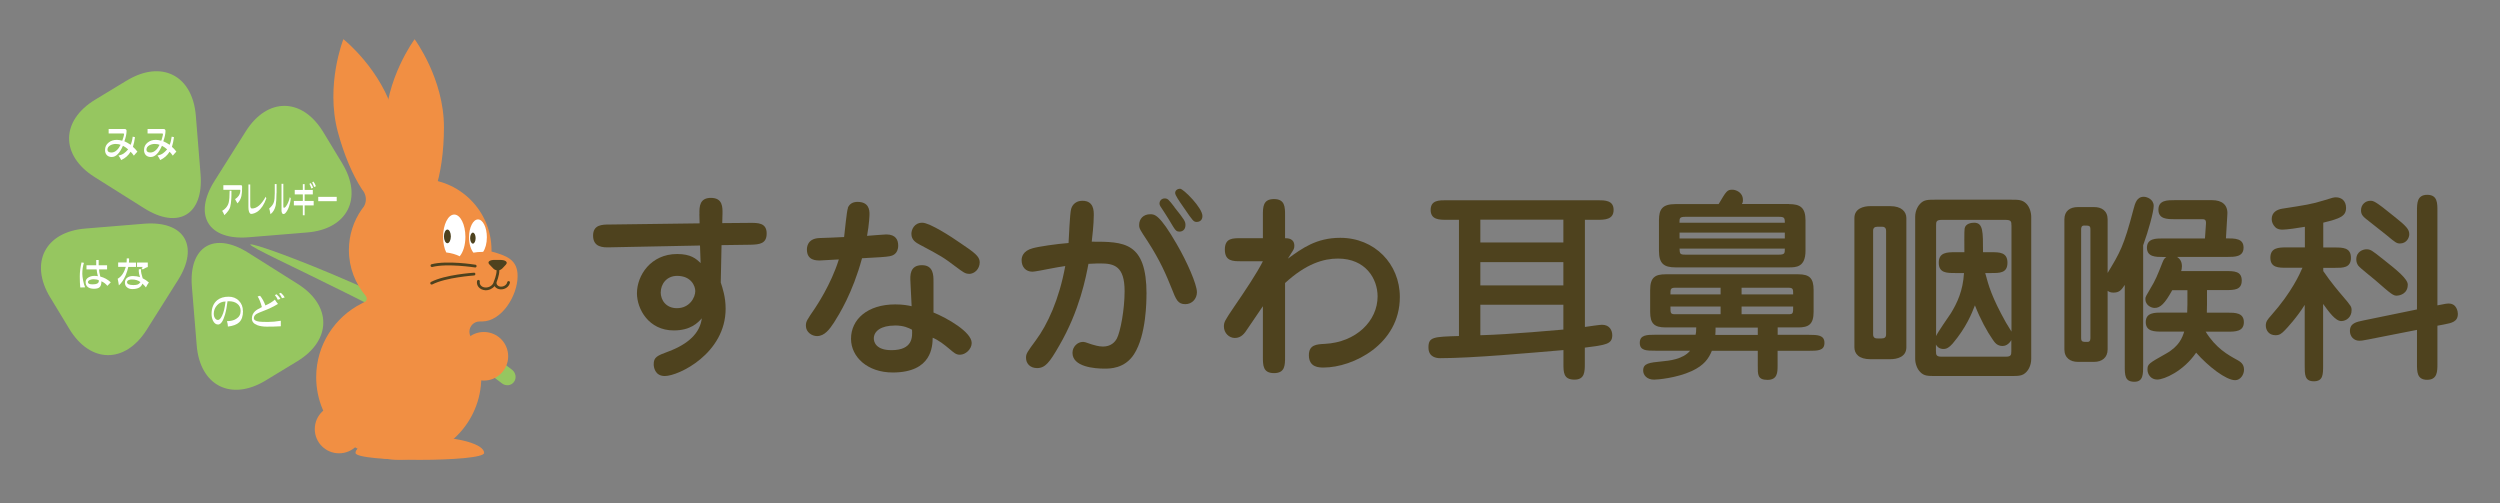 <?xml version="1.0" encoding="UTF-8"?>
<svg id="_レイヤー_1" data-name="レイヤー 1" xmlns="http://www.w3.org/2000/svg" viewBox="0 0 318 64">
  <rect x="0" y="0" width="318" height="64" fill="#808080" stroke="none"/>
  <defs>
    <style>
      .cls-1 {
        fill: #4e421e;
      }

      .cls-1, .cls-2, .cls-3, .cls-4, .cls-5 {
        stroke-width: 0px;
      }

      .cls-2 {
        fill: #422500;
      }

      .cls-3 {
        fill: #96c660;
      }

      .cls-4 {
        fill: #fff;
      }

      .cls-5 {
        fill: #f18f43;
      }
    </style>
  </defs>
  <path class="cls-1" d="M88.97,27.25c-.03-1.03.05-2.08,1.46-2.08,1.52,0,1.49,1.21,1.47,2.08l-.03,1.13,3.57-.03c.93,0,2.08-.03,2.08,1.34,0,1.29-.85,1.41-2.06,1.44l-3.68.05-.1,4.75c.23.72.62,1.83.62,3.34,0,5.68-5.96,8.56-7.74,8.56-1.28,0-1.41-1.18-1.41-1.49,0-.92.44-1.1,1.9-1.64,2.52-.95,3.99-2.34,4.22-4.21-.51.57-1.42,1.54-3.57,1.54-3.19,0-4.68-2.72-4.68-4.73,0-2.26,1.75-4.99,5.12-4.99,1.75,0,2.42.61,2.98,1.16l-.08-2.24-11.52.23c-.77.02-2.08.02-2.08-1.49,0-1.39,1.16-1.41,2.06-1.41l11.49-.15-.03-1.16ZM84.04,37.17c0,1.05.72,2.03,2.06,2.03,1.62,0,2.34-1.36,2.34-2.18,0-.62-.51-1.93-2.31-1.93-1.34,0-2.08,1.05-2.08,2.08"/>
  <path class="cls-1" d="M107.84,26.45c.21-.54.67-.77,1.24-.77,1.44,0,1.52,1.03,1.52,1.54,0,.13-.03,1.26-.31,2.78.39-.02,2.11-.18,2.44-.18,1.23,0,1.52.72,1.52,1.41,0,1.13-.8,1.31-1.08,1.36-.46.1-1.54.15-3.52.26-1.21,4.45-2.93,7.17-3.55,8.15-.57.88-1.21,1.75-2.18,1.75-.64,0-1.41-.49-1.41-1.31,0-.57.13-.72,1.16-2.24.13-.21,2.03-2.98,3.03-6.2-.36.02-2.16.13-2.39.13-.51,0-1.67,0-1.67-1.39,0-.2,0-1.39,1.57-1.46.18,0,2.75-.1,3.16-.13.08-.59.33-3.34.49-3.7M115.81,35.86c-.05-.8-.1-2.13,1.46-2.13,1.47,0,1.47,1.31,1.47,2.06v3.96c1.7.69,4.86,2.47,4.86,3.88,0,.77-.77,1.49-1.49,1.49-.51,0-.74-.23-1.36-.75-.67-.56-1.36-1.1-2.11-1.41-.03,1.06-.08,4.42-5.09,4.42-3.21,0-5.3-1.98-5.3-4.29,0-2.44,2.06-4.37,5.63-4.37.98,0,1.65.13,2.08.23l-.15-3.08ZM113.8,41.41c-1.67,0-2.65.67-2.65,1.64,0,.44.26,1.49,2.24,1.49,2.75,0,2.67-1.72,2.62-2.6-.44-.23-1.03-.54-2.21-.54M123.26,34.83c-.49,0-.77-.23-1.57-.82-1.67-1.26-1.95-1.44-4.68-2.88-.49-.26-1.08-.59-1.08-1.39,0-.49.33-1.41,1.39-1.41.93,0,3.68,1.77,4.86,2.6,1.72,1.16,2.44,1.67,2.44,2.42,0,.88-.67,1.49-1.36,1.49"/>
  <path class="cls-1" d="M145.83,37.43c0,.74,0,5.19-1.59,7.64-1.18,1.82-3.06,1.82-3.73,1.82-1.31,0-4.09-.23-4.09-2.01,0-.8.67-1.39,1.31-1.39.21,0,.31.02,1.18.33.26.08.85.26,1.39.26,1,0,1.52-.56,1.77-1.03.44-.85.98-3.62.98-6.02,0-3.19-1.34-3.52-3.08-3.52-.1,0-.67,0-1.52.05-.31,1.64-1.11,5.94-3.73,10.43-1.21,2.11-1.77,2.83-2.8,2.83-.9,0-1.41-.59-1.41-1.31,0-.52.13-.7,1.26-2.24,1.47-1.98,2.96-5.19,3.73-9.43-.59.1-1.23.18-2.08.36-.36.08-1.85.36-2.08.36-.9,0-1.39-.64-1.39-1.46,0-.41.15-1.18,1.39-1.52.8-.23,3.11-.56,4.58-.67.05-.62.15-3.68.33-4.34.05-.16.31-1.03,1.44-1.03,1.44,0,1.44,1.26,1.44,1.83,0,1.16-.21,2.96-.26,3.37,4.09,0,6.97,0,6.97,6.68M150.79,38.69c-.98,0-1.18-.54-1.8-2.11-.62-1.54-1.39-3.39-3.01-5.89-.97-1.47-1.08-1.62-1.08-2.08,0-.77.54-1.36,1.41-1.36.54,0,1.18,0,3.37,3.8,1.29,2.21,2.57,5.11,2.57,6.12,0,.85-.64,1.52-1.47,1.52M149.38,26.35c1.29,1.62,1.41,1.8,1.41,2.29,0,.62-.44.82-.74.82-.49,0-.54-.15-1.36-1.52-.26-.44-.77-1.21-.92-1.44-.26-.36-.28-.49-.28-.62,0-.39.33-.64.64-.64.41,0,.51.13,1.26,1.1M152.95,27.48c0,.72-.62.75-.72.75-.41,0-.51-.15-1.57-1.7-.7-1-1.18-1.7-1.18-1.98,0-.33.28-.54.64-.54.39,0,2.83,2.41,2.83,3.47"/>
  <path class="cls-1" d="M163.82,32.9c1.8-1.31,3.62-2.65,6.66-2.65,4.37,0,7.58,3.32,7.58,7.53,0,6.04-5.99,8.97-9.69,8.97-.57,0-1.88,0-1.88-1.57,0-1.34,1-1.39,2.03-1.44,3.96-.2,6.71-2.9,6.71-6.04,0-2.24-1.52-4.81-5.04-4.81-1.82,0-4.04.64-6.73,3.11v9.38c0,1.08,0,2.08-1.41,2.08s-1.41-1-1.41-2.08v-6.43l-1.98,2.91c-.33.51-.75,1.13-1.59,1.13-.72,0-1.39-.62-1.39-1.46,0-.57.13-.77,1.31-2.52,1.29-1.88,2.9-4.27,3.65-5.78h-2.78c-1.05,0-2.06,0-2.06-1.49s1.05-1.44,2.06-1.44h2.78v-2.9c0-1.05,0-2.08,1.41-2.08s1.41,1.03,1.41,2.08v2.9c.38,0,1.18.03,1.18.98,0,.33-.1.49-.36.88l-.46.74Z"/>
  <path class="cls-1" d="M201.59,41.59c.36-.05,1.88-.28,2.18-.28,1,0,1.31.75,1.31,1.34,0,1.13-.82,1.23-3.49,1.57v2.01c0,1.03,0,2.06-1.31,2.06-1.41,0-1.41-.92-1.41-2.06v-1.7c-4.27.36-11.59,1.03-15.68,1.03-.44,0-1.49-.1-1.49-1.36,0-1.34.62-1.36,3.88-1.46v-14.78h-1.54c-.95,0-2.06,0-2.06-1.26s1.11-1.23,2.06-1.23h19.15c.95,0,2.06,0,2.06,1.23s-1.11,1.26-2.06,1.26h-1.59v13.65ZM198.86,27.94h-10.56v2.9h10.56v-2.9ZM198.86,33.34h-10.56v2.96h10.56v-2.96ZM198.86,38.76h-10.56v3.88c3.62-.08,10.49-.72,10.56-.72v-3.16Z"/>
  <path class="cls-1" d="M226.11,42.59h3.98c1.13,0,1.98.03,1.98,1.03s-.88,1-1.98,1h-3.98v1.85c0,.88,0,1.85-1.29,1.85s-1.23-.72-1.23-1.8v-1.9h-5.84c-.41,1-1,1.85-2.54,2.57-1.95.9-4.37,1.1-4.81,1.1-.93,0-1.39-.59-1.39-1.16,0-.92.77-1,2.37-1.16.9-.08,2.7-.26,3.6-1.36h-4.42c-1.13,0-1.98,0-1.98-1s.87-1.03,1.98-1.03h5.12c.05-.2.08-.44.08-.93h-3.88c-1.46,0-1.98-.49-1.98-1.98v-2.78c0-1.62.64-2,1.98-2h16.86c1.44,0,1.95.51,1.95,2v2.78c0,1.59-.64,1.98-1.95,1.98h-2.62v.93ZM227.55,25.96c1.46,0,2.11.46,2.11,2.08v3.86c0,2.11-1.23,2.11-2.11,2.11h-14.42c-1.46,0-2.11-.46-2.11-2.11v-3.86c0-1.39.39-2.08,2.11-2.08h5.48c.98-1.65,1.08-1.83,1.75-1.83.44,0,1.34.33,1.34,1.31,0,.28-.05.38-.13.51h5.99ZM218.86,36.6h-5.76c-.62,0-.62.18-.62.85h6.38v-.85ZM218.86,38.99h-6.38c0,.87,0,.98.62.98h5.76v-.98ZM227.03,28.33c0-.33-.02-.51-.13-.62-.1-.1-.28-.13-.62-.13h-11.9c-.75,0-.75.18-.75.75h13.39ZM213.64,30.33h13.39v-.74h-13.39v.74ZM213.64,31.62c0,.31.03.51.1.62.1.13.31.15.64.15h11.9c.75,0,.75-.18.75-.77h-13.39ZM223.59,41.67h-5.37c0,.36,0,.57-.03.93h5.4v-.93ZM221.53,37.45h6.56c0-.67,0-.85-.62-.85h-5.94v.85ZM221.53,39.97h5.94c.62,0,.62-.1.62-.98h-6.56v.98Z"/>
  <path class="cls-1" d="M240.43,26.22c1.46,0,2.06.72,2.06,1.52v16.43c0,1.26-1.21,1.52-2.06,1.52h-2.52c-1.46,0-2.03-.69-2.03-1.52v-16.43c0-1.23,1.18-1.52,2.03-1.52h2.52ZM238.83,28.84c-.38,0-.57.15-.57.51v13.19c0,.51.39.51.57.51h.51c.39,0,.57-.15.57-.51v-13.19c0-.51-.39-.51-.57-.51h-.51ZM255.72,25.4c1.05,0,1.52,0,2.03.51.41.41.62,1.1.62,1.67v18.07c0,.88-.41,1.47-.62,1.67-.49.51-.95.51-2.03.51h-9.46c-1.05,0-1.52,0-2.01-.51-.41-.41-.64-1.1-.64-1.67v-18.07c0-.88.44-1.47.64-1.67.49-.51.95-.51,2.01-.51h9.46ZM255.85,28.64c0-.39,0-.67-.69-.67h-8.2c-.64,0-.69.23-.69.67v14.11c.21-.51,1.62-2.49,1.88-2.9.8-1.31,1.54-2.85,1.67-5.12h-1.13c-1.05,0-2.08,0-2.08-1.31s1.03-1.34,2.08-1.34h1.18c0-.49-.03-2.77.03-3.01.1-.62.82-.74,1.21-.74,1.16,0,1.13,1.16,1.13,3.75h1.05c1.03,0,2.06,0,2.06,1.34s-1.03,1.31-2.06,1.31h-.77c.46,1.7.82,3.03,2.62,6.27.13.2.64,1.03.72,1.18v-13.55ZM246.26,44.7c0,.39,0,.67.69.67h8.2c.64,0,.69-.23.69-.67v-1.44c-.34.59-.8.75-1.11.75-.7,0-1-.44-1.26-.82-.7-1-1.59-2.62-2.26-4.35-.41,1.05-1.08,2.78-2.83,4.86-.44.49-.75.69-1.18.69-.13,0-.64,0-.95-.56v.87Z"/>
  <path class="cls-1" d="M272.61,46.5c0,1.1,0,2.06-1.11,2.06-1.23,0-1.23-.82-1.23-2.06v-10.26c-.41.62-.67.98-1.44.98-.41,0-.59-.13-.74-.23v7.45c0,1.05-.72,1.59-1.72,1.59h-2.06c-.95,0-1.72-.49-1.72-1.59v-16.53c0-1.06.69-1.57,1.72-1.57h2.06c.95,0,1.72.46,1.72,1.57v6.81c1.57-2.6,2.05-3.37,3.29-8.1.2-.75.41-1.59,1.31-1.59.39,0,1.26.31,1.26,1.16,0,.75-.67,3.16-1.34,5.01v15.3ZM264.72,42.98c0,.51.18.51.82.51.36,0,.36-.36.36-.51v-13.78c0-.51-.15-.51-.82-.51-.36,0-.36.36-.36.51v13.78ZM280.73,38.74c0,.41,0,.56-.02,1.03h2.65c.93,0,2.06,0,2.06,1.21s-1.13,1.21-2.06,1.21h-2.8c1.31,2.11,2.83,2.95,4.06,3.62.31.18.82.46.82,1.21,0,.62-.44,1.34-1.13,1.34-1.16,0-3.42-1.75-4.96-3.5-1.62,2.36-4.06,3.42-4.96,3.42-.77,0-1.23-.64-1.23-1.26,0-.69.1-.77,2.31-2.01,1.77-.98,2.13-2.11,2.36-2.83h-2.83c-.93,0-2.06,0-2.06-1.21s1.13-1.21,2.06-1.21h3.21c.03-.62.03-.72.03-1.05v-1.8h-1.93c-.95,1.72-1.52,2.26-2.24,2.26-.46,0-1.18-.36-1.18-1.13,0-.28.08-.38.64-1.34.64-1.03.92-1.75,1.54-3.32.15-.38.26-.54.49-.69h-.41c-.92,0-2.06,0-2.06-1.18s1.13-1.18,2.06-1.18h5.32l.13-1.88c.03-.54-.18-.57-.57-.57h-3.42c-.93,0-2.06,0-2.06-1.21s1.13-1.21,2.06-1.21h4.78c1.26,0,2.01.62,1.93,1.8l-.18,3.06c1.16,0,2.24,0,2.24,1.18s-1.13,1.18-2.03,1.18h-6.43c.44.28.62.67.62,1.21,0,.28-.05.46-.1.59h5.63c1.11,0,2.08,0,2.08,1.21s-.98,1.21-2.08,1.21h-2.34v1.83Z"/>
  <path class="cls-1" d="M295.49,34.44c.95,1.41,2.13,2.8,2.42,3.13,1.21,1.42,1.21,1.44,1.21,1.93,0,.8-.64,1.34-1.31,1.34-.74,0-1.57-1.16-2.31-2.18v7.81c0,1.16,0,2.03-1.18,2.03s-1.16-.87-1.16-2.03v-7.69c-.98,1.59-2.31,3.01-2.49,3.19-.46.49-.72.67-1.23.67-.85,0-1.23-.64-1.23-1.23,0-.52.23-.77.7-1.31,2.62-2.95,3.65-5.32,3.96-6.04h-2.03c-1,0-2.05,0-2.05-1.28s1.05-1.31,2.05-1.31h2.34v-2.62c-.82.15-2.34.36-2.83.36-.28,0-.67-.03-.95-.33-.26-.26-.44-.62-.44-1,0-.9.69-1.23,1.36-1.34,2.85-.44,3.75-.57,5.27-1.05,1.13-.36,1.29-.39,1.54-.39.75,0,1.29.49,1.29,1.34,0,1.05-.74,1.36-2.9,1.88v3.16h1.46c1,0,2.06,0,2.06,1.31s-1.05,1.28-2.06,1.28h-1.46v.39ZM310.04,41.44v4.81c0,1,0,2.06-1.31,2.06s-1.29-1.05-1.29-2.06v-4.29l-6.25,1.23c-.74.15-.87.15-1.1.15-.67,0-1.18-.54-1.18-1.23,0-1,.8-1.16,1.77-1.36l6.76-1.39v-12.52c0-.98,0-2.06,1.31-2.06s1.29,1.08,1.29,2.06v12c1.03-.2,1.16-.23,1.44-.23,1.05,0,1.16,1.1,1.16,1.31,0,1-.75,1.16-1.8,1.36l-.8.15ZM304.92,37.61c-.51,0-.64-.1-2.83-2.01-.31-.28-1.85-1.47-2.11-1.8-.15-.21-.26-.46-.26-.8,0-1.03.9-1.29,1.28-1.29.54,0,.7.13,2.16,1.29,1.77,1.39,3.11,2.49,3.11,3.21,0,1.16-1.03,1.39-1.36,1.39M305.28,30.97c-.41,0-.57-.1-1.77-1.11-.41-.33-2.21-1.75-2.57-2.03-.39-.31-.62-.57-.62-1.08,0-.75.59-1.21,1.18-1.21.41,0,.59,0,3.06,2.01,1.49,1.18,1.9,1.62,1.9,2.24,0,.51-.39,1.18-1.18,1.18"/>
  <path class="cls-4" d="M18.91,19.3c-.16.17-.31.33-.44.5-.15-.21-.28-.38-.42-.5-.28.46-.67.82-1.2,1.06-.08-.2-.19-.38-.34-.56.27-.06.5-.15.7-.28.17-.12.35-.29.54-.51-.18-.16-.4-.31-.66-.45-.41.95-.89,1.43-1.43,1.43-.26,0-.47-.08-.62-.24-.15-.16-.23-.37-.23-.64,0-.4.15-.72.46-.96.28-.23.63-.34,1.04-.34.21,0,.44.04.69.11.04-.09.08-.23.13-.42.06-.21.09-.35.09-.42,0-.05-.03-.08-.09-.08h-1.87v-.57h2.03c.16,0,.25.08.25.25,0,.35-.09.79-.28,1.31.24.1.51.25.8.45.12-.28.2-.62.26-1.04.07.01.17.04.29.07-.06.46-.15.87-.26,1.23.19.16.38.36.57.6M16.79,18.42c-.17-.07-.37-.11-.61-.11-.26,0-.49.05-.69.17-.25.14-.37.33-.37.56s.17.36.5.36c.25,0,.49-.11.71-.32.18-.17.33-.39.46-.66"/>
  <path class="cls-4" d="M23.87,19.3c-.16.17-.31.33-.44.5-.15-.21-.28-.38-.42-.5-.27.46-.68.82-1.2,1.06-.08-.2-.19-.38-.34-.56.27-.06.5-.15.7-.28.17-.12.35-.29.54-.51-.18-.16-.4-.31-.67-.45-.41.95-.89,1.43-1.43,1.43-.26,0-.47-.08-.62-.24-.15-.16-.23-.37-.23-.64,0-.4.15-.72.46-.96.28-.23.63-.34,1.04-.34.21,0,.44.04.69.11.04-.09.08-.23.13-.42.06-.21.09-.35.09-.42,0-.05-.03-.08-.09-.08h-1.87v-.57h2.03c.17,0,.25.08.25.25,0,.35-.09.79-.28,1.31.24.1.51.25.8.45.12-.28.2-.62.26-1.04.07.01.16.04.29.07-.06.46-.15.87-.26,1.23.19.16.38.36.56.6M21.74,18.42c-.17-.07-.37-.11-.61-.11-.26,0-.49.05-.69.17-.25.14-.37.33-.37.56s.17.36.5.36c.25,0,.49-.11.71-.32.18-.17.33-.39.46-.66"/>
  <path class="cls-4" d="M31.69,39.57c0,.64-.16,1.12-.49,1.43-.29.28-.77.46-1.43.54,0-.22-.05-.45-.12-.69.47,0,.86-.09,1.17-.29.38-.23.57-.57.57-1.01,0-.4-.15-.71-.45-.93-.27-.2-.61-.3-1.02-.3h-.11s-.04,0-.06,0h-.03c-.08.66-.19,1.22-.32,1.7-.24.84-.54,1.26-.88,1.26-.27,0-.49-.17-.64-.49-.12-.26-.18-.55-.18-.85,0-.79.24-1.38.74-1.77.36-.28.83-.43,1.43-.43.53,0,.97.17,1.32.52.34.34.51.78.51,1.31M29.48,38.35c-.44,0-.8.16-1.08.47-.28.3-.43.67-.43,1.11,0,.18.05.35.13.5.1.18.24.27.41.27s.34-.17.51-.52c.21-.42.36-1.03.45-1.83"/>
  <path class="cls-4" d="M36.52,41.49c-.61.04-1.21.06-1.82.06-.46,0-.85-.06-1.18-.18-.48-.18-.71-.46-.71-.85,0-.36.13-.67.39-.92.17-.16.46-.34.88-.54-.15-.58-.33-1.03-.54-1.35l.31-.1c.26.31.49.72.68,1.23.51-.22.92-.47,1.21-.74.12.2.26.39.4.54-.56.34-1.18.64-1.85.89-.45.17-.74.3-.86.37-.24.15-.36.33-.36.55,0,.23.23.38.68.44.19.03.57.04,1.14.04.49,0,1.03-.05,1.62-.15v.71ZM36.45,38.03l-.34.09c-.1-.24-.23-.43-.37-.59l.22-.11c.22.19.38.39.49.6M36.99,37.84l-.34.1c-.1-.24-.22-.43-.37-.58l.22-.11c.23.19.39.39.49.6"/>
  <path class="cls-4" d="M11.72,36.55c-.12,0-.32,0-.62.02-.04-.39-.06-.86-.06-1.41s.07-1.14.22-1.78c.07,0,.17.02.31.05-.14.41-.21.88-.21,1.4,0,.2.04.48.1.83.07.38.16.68.26.89M14.99,35.91c-.14.14-.28.29-.43.45-.21-.26-.46-.45-.76-.58,0,.35-.07.59-.21.73-.14.14-.39.22-.73.22-.31,0-.56-.06-.75-.19-.22-.15-.32-.38-.32-.68,0-.24.13-.44.39-.59.22-.12.46-.18.72-.18.18,0,.33,0,.45.03-.08-.3-.13-.58-.16-.86h-1.29v-.53h1.24v-.67h.31v.67h1.07v.53h-1.02c0,.23.06.53.16.91.5.12.95.37,1.33.73M13.46,35.75s0-.08,0-.09c-.2-.09-.42-.13-.67-.13-.15,0-.3.02-.44.07-.18.07-.27.16-.27.29,0,.19.19.28.58.28.53,0,.8-.14.8-.42"/>
  <path class="cls-4" d="M18.2,33.95h-.98c-.08.36-.18.71-.33,1.05-.24.56-.53.99-.87,1.3-.03-.24-.08-.52-.15-.84.48-.28.83-.78,1.03-1.51h-.97v-.56h1.07c.02-.18.03-.35.03-.52h.07s.07,0,.08,0h.15c0,.17,0,.35-.03.53h.9v.56ZM19.84,35.93c-.12.14-.24.35-.38.63-.1-.15-.25-.31-.45-.48-.15.46-.58.7-1.28.7-.27,0-.49-.07-.66-.21-.18-.14-.28-.35-.28-.61s.11-.49.31-.64c.18-.13.42-.19.71-.19.31,0,.61.05.9.15-.11-.34-.16-.6-.16-.78,0-.05,0-.13.02-.23h.06s.07,0,.09,0h.15c-.02.1-.03.18-.03.23,0,.12.07.44.22.93.28.14.54.31.77.52M18.75,35.88c-.27-.22-.64-.33-1.09-.33-.15,0-.28.02-.39.07-.15.06-.22.15-.22.27,0,.24.27.37.82.37.21,0,.38-.02.5-.06.17-.06.29-.17.39-.32M19.69,33.97c-.16.03-.38.13-.64.31-.05-.08-.1-.14-.15-.18.07-.06.14-.11.2-.15h-.77v-.56h1.37v.58Z"/>
  <path class="cls-4" d="M30.37,23.66c0,.52,0,.86-.02,1.04-.02.4-.07.74-.15,1.02-.08.31-.33.66-.74,1.05-.09-.23-.18-.41-.28-.55.18-.1.34-.23.48-.39.16-.2.28-.4.34-.62.09-.34.13-.86.13-1.55h.23ZM31.73,23.13c0,.54-.03.94-.09,1.2-.09.38-.26.69-.51.94-.07-.15-.17-.33-.3-.54.18-.11.33-.24.45-.41.15-.21.22-.44.22-.71,0-.05-.02-.07-.06-.07h-2.1v-.59h2.27c.07,0,.11.06.11.17"/>
  <path class="cls-4" d="M34.81,24.64c-.27.75-.63,1.3-1.08,1.64-.11.08-.24.15-.4.22-.18.07-.32.1-.43.1-.13,0-.22-.1-.29-.3-.05-.14-.07-.33-.07-.55v-2.9h.23v2.63c0,.29.07.43.22.43.62,0,1.2-.5,1.75-1.5.01.04.04.11.07.21"/>
  <path class="cls-4" d="M36.1,23.96c0,.7-.03,1.22-.1,1.55-.11.51-.34.89-.67,1.13-.06-.36-.11-.6-.16-.73.3-.25.49-.51.59-.79.08-.24.12-.63.12-1.16v-1.16h.23v1.16ZM37.93,24.64c-.04.32-.11.64-.21.97-.13.39-.29.69-.48.89-.07.08-.16.12-.26.12-.06,0-.12-.04-.16-.13-.04-.08-.07-.17-.07-.27v-3.45h.23v2.86c0,.13.03.19.08.19.08,0,.15-.05.23-.15.24-.31.41-.71.52-1.21l.11.17Z"/>
  <path class="cls-4" d="M40.84,25.52h-1.15v1.25h-.23v-1.25h-1.14v-.57h1.14v-.83h-1.03v-.57h1.03v-.74h.23v.74h1.04v.57h-1.04v.83h1.15v.57ZM40.76,23.28l-.23.09c-.07-.23-.15-.43-.24-.58l.15-.11c.15.2.25.4.32.61M41.12,23.09l-.23.1c-.07-.24-.15-.43-.24-.58l.15-.11c.15.19.26.39.32.6"/>
  <rect class="cls-4" x="41.41" y="24.44" width="2.35" height=".55"/>
  <path class="cls-3" d="M31.84,31.1c-.15.59,22.62,10.29,32,17.66.49.38,1.18.31,1.53-.17.36-.48.25-1.18-.24-1.56-9.62-7.55-33.15-16.51-33.3-15.92"/>
  <path class="cls-2" d="M59.93,42.91s0,.01,0,.02c0,0,0-.01,0-.02"/>
  <path class="cls-5" d="M56.47,16.19c0,6.19-1.67,11.2-3.73,11.2s-3.74-5.02-3.74-11.2,3.74-11.2,3.74-11.2c0,0,3.74,5.02,3.73,11.2"/>
  <path class="cls-5" d="M54.74,55.52c.59-.41,1.17-.88,1.71-1.43,3.32-3.32,4.22-7.8,2-10.02-2.21-2.21-6.7-1.32-10.02,2-3.32,3.32-4.22,7.8-2,10.02.1.1.21.19.33.28-.97.35-1.54.78-1.54,1.24,0,1.18,16.36,1.18,16.36,0,0-1.06-2.96-1.93-6.84-2.1"/>
  <path class="cls-5" d="M46.22,54.58c0,1.7-1.38,3.08-3.09,3.08s-3.09-1.38-3.09-3.08,1.38-3.09,3.09-3.09,3.09,1.38,3.09,3.09"/>
  <path class="cls-5" d="M62.52,32c0-.06,0-.11,0-.17,0-5.01-4.06-9.07-9.07-9.07-.79,0-1.56.11-2.29.3.18-2.16-.14-5.09-.97-8.22-1.6-5.98-6.51-9.86-6.51-9.86,0,0-2.31,5.81-.71,11.79.79,2.95,1.9,5.51,3.06,7.29.02.03.04.06.06.09.1.11.18.23.24.35.29.56.28,1.24-.05,1.78-.05.08-.11.16-.18.24-.03.03-.05.07-.08.1h0c-1.03,1.47-1.64,3.26-1.64,5.19,0,2.25.83,4.31,2.19,5.89l-.07-.07c.2.2.2.52,0,.71-.03.04-.08.06-.12.08-.03.02-.07.03-.1.04-.09.04-.17.09-.25.13-3.44,1.72-5.81,5.28-5.81,9.39,0,5.8,4.7,10.5,10.5,10.5s10.5-4.7,10.5-10.5c0-1.61-.36-3.14-1.01-4.5-.09-.19-.19-.38-.29-.57,0,0,0,0,0-.01-.13-.2-.21-.45-.21-.71,0-.72.58-1.3,1.3-1.3h.3c2.5,0,4.53-3.27,4.53-5.78,0-2.09-1.41-2.59-3.33-3.12"/>
  <path class="cls-3" d="M16.14,10.24c4.41-2.67,8.36-.65,8.77,4.48l.6,7.43c.42,5.14-2.81,7.09-7.17,4.34l-6.31-3.97c-4.36-2.75-4.32-7.18.09-9.85l4.01-2.43Z"/>
  <path class="cls-3" d="M33.79,48.4c-4.41,2.67-8.36.65-8.77-4.48l-.61-7.43c-.42-5.14,2.81-7.09,7.17-4.34l6.3,3.97c4.36,2.75,4.32,7.18-.09,9.85l-4.01,2.43Z"/>
  <path class="cls-3" d="M6.39,37.84c-2.67-4.41-.65-8.36,4.48-8.77l7.43-.61c5.14-.42,7.09,2.81,4.34,7.17l-3.97,6.3c-2.75,4.36-7.18,4.32-9.85-.09l-2.43-4.01Z"/>
  <path class="cls-3" d="M43.54,20.8c2.67,4.41.65,8.36-4.48,8.77l-7.43.61c-5.14.42-7.09-2.81-4.34-7.17l3.97-6.3c2.75-4.36,7.18-4.32,9.86.09l2.43,4.01Z"/>
  <path class="cls-4" d="M17.47,19.3c-.16.17-.31.33-.44.5-.15-.21-.28-.38-.42-.5-.27.46-.67.82-1.2,1.06-.08-.2-.19-.39-.34-.57.27-.06.5-.15.69-.28.17-.12.35-.29.54-.51-.18-.16-.4-.32-.66-.46-.41.95-.89,1.43-1.43,1.43-.26,0-.47-.08-.62-.24-.15-.16-.23-.37-.23-.64,0-.4.15-.72.46-.96.28-.23.63-.34,1.04-.34.21,0,.44.04.69.11.04-.09.09-.23.14-.42.06-.21.09-.35.09-.42,0-.05-.03-.08-.09-.08h-1.87v-.57h2.03c.17,0,.25.08.25.25,0,.35-.09.79-.28,1.31.24.1.51.25.8.45.12-.28.21-.62.26-1.04.07.01.16.04.29.07-.06.46-.15.87-.26,1.23.19.16.38.36.56.6M15.34,18.42c-.17-.07-.37-.11-.61-.11-.26,0-.49.06-.69.17-.25.14-.37.33-.37.56s.17.36.5.36c.25,0,.49-.1.71-.32.18-.17.33-.39.46-.66"/>
  <path class="cls-4" d="M22.42,19.3c-.16.17-.31.33-.44.5-.15-.21-.28-.38-.41-.5-.28.46-.68.82-1.2,1.06-.08-.2-.19-.39-.34-.57.27-.06.5-.15.69-.28.17-.12.35-.29.54-.51-.18-.16-.4-.32-.66-.46-.41.95-.89,1.43-1.43,1.43-.26,0-.47-.08-.62-.24-.15-.16-.23-.37-.23-.64,0-.4.15-.72.46-.96.29-.23.63-.34,1.04-.34.21,0,.44.04.69.11.04-.09.09-.23.13-.42.06-.21.09-.35.09-.42,0-.05-.03-.08-.09-.08h-1.87v-.57h2.03c.17,0,.25.08.25.25,0,.35-.09.79-.28,1.31.24.1.51.25.81.45.12-.28.2-.62.26-1.04.07.01.16.04.29.07-.06.46-.15.87-.26,1.23.19.16.38.36.56.6M20.3,18.42c-.16-.07-.37-.11-.61-.11-.26,0-.49.06-.69.17-.25.14-.37.33-.37.56s.17.36.5.36c.25,0,.49-.1.71-.32.18-.17.33-.39.46-.66"/>
  <path class="cls-4" d="M30.91,39.57c0,.64-.16,1.12-.49,1.43-.29.28-.77.46-1.43.54,0-.22-.05-.45-.12-.69.47,0,.86-.09,1.17-.29.38-.23.57-.56.57-1.01,0-.4-.15-.71-.45-.93-.27-.2-.61-.3-1.02-.3h-.11s-.04,0-.06,0h-.03c-.08.66-.18,1.22-.32,1.7-.24.84-.54,1.26-.88,1.26-.28,0-.49-.17-.65-.49-.12-.26-.18-.55-.18-.85,0-.79.25-1.38.74-1.77.36-.28.83-.43,1.43-.43.53,0,.97.17,1.31.52.34.34.51.78.51,1.31M28.7,38.35c-.44,0-.8.16-1.08.47-.28.3-.43.67-.43,1.11,0,.18.04.35.13.5.1.18.24.27.41.27s.33-.17.51-.52c.21-.42.36-1.03.45-1.83"/>
  <path class="cls-4" d="M35.74,41.5c-.61.04-1.21.05-1.81.05-.46,0-.85-.06-1.18-.18-.48-.18-.71-.46-.71-.85,0-.37.13-.67.39-.92.17-.16.46-.34.88-.54-.15-.58-.33-1.03-.54-1.35l.31-.09c.26.31.49.71.68,1.23.51-.22.91-.47,1.2-.74.13.21.26.39.4.55-.56.34-1.18.64-1.85.89-.45.17-.74.3-.86.37-.24.15-.36.33-.36.55,0,.23.23.38.68.44.19.03.57.04,1.13.04.49,0,1.03-.05,1.62-.15v.71ZM35.67,38.03l-.34.1c-.1-.24-.22-.43-.37-.59l.22-.11c.22.19.38.39.49.6M36.21,37.84l-.34.09c-.1-.23-.23-.43-.37-.58l.22-.11c.22.19.39.39.49.6"/>
  <path class="cls-4" d="M10.83,36.55c-.12,0-.32.01-.62.02-.04-.39-.06-.86-.06-1.41s.07-1.15.22-1.78c.07,0,.17.02.31.05-.14.41-.21.88-.21,1.4,0,.2.03.48.1.83.07.38.16.68.26.89M14.09,35.91c-.14.14-.28.29-.43.45-.21-.26-.46-.45-.76-.58,0,.35-.07.59-.21.73-.14.15-.39.22-.73.22-.31,0-.56-.06-.75-.19-.22-.15-.32-.38-.32-.68,0-.24.13-.44.39-.59.22-.12.46-.18.72-.18.18,0,.32.01.45.04-.08-.3-.13-.58-.16-.86h-1.29v-.53h1.24v-.67h.31v.67h1.07v.53h-1.02c0,.23.06.53.16.91.5.13.95.37,1.33.73M12.57,35.75s0-.08,0-.1c-.2-.09-.42-.13-.67-.13-.16,0-.3.02-.44.08-.18.07-.27.16-.27.29,0,.19.19.28.58.28.53,0,.8-.14.8-.42"/>
  <path class="cls-4" d="M17.3,33.95h-.98c-.08.36-.18.71-.33,1.05-.24.56-.52.99-.87,1.3-.03-.24-.08-.52-.15-.84.48-.28.82-.78,1.03-1.51h-.97v-.56h1.07c.02-.18.02-.35.02-.52h.07s.07,0,.08,0h.15c0,.17,0,.35-.02.53h.9v.56ZM18.94,35.93c-.12.14-.24.35-.38.63-.1-.15-.25-.3-.45-.48-.15.46-.58.69-1.28.69-.27,0-.49-.07-.66-.21-.19-.14-.28-.35-.28-.61s.1-.49.31-.64c.18-.13.42-.2.71-.2.31,0,.61.05.9.15-.11-.34-.16-.6-.16-.78,0-.05,0-.13.01-.23h.06s.07-.01.09-.01h.15c-.02.1-.03.18-.03.23,0,.12.07.44.22.93.28.14.54.31.77.52M17.86,35.88c-.27-.22-.64-.33-1.09-.33-.15,0-.28.02-.39.07-.15.06-.22.15-.22.27,0,.25.27.37.82.37.21,0,.38-.02.5-.06.17-.06.29-.17.39-.32M18.8,33.97c-.16.03-.38.14-.65.31-.05-.08-.1-.14-.15-.18.07-.06.14-.11.2-.15h-.77v-.56h1.37v.58Z"/>
  <path class="cls-4" d="M29.44,24.26c0,.52,0,.86-.02,1.04-.02.4-.07.74-.14,1.02-.08.31-.33.66-.74,1.05-.09-.23-.18-.41-.28-.55.18-.1.34-.23.48-.39.17-.2.28-.4.34-.62.09-.34.13-.86.13-1.55h.23ZM30.8,23.73c0,.54-.03.94-.09,1.2-.08.38-.26.69-.51.94-.07-.15-.17-.33-.3-.54.18-.11.33-.24.45-.41.15-.21.22-.44.22-.71,0-.05-.02-.07-.06-.07h-2.1v-.58h2.27c.07,0,.11.06.11.17"/>
  <path class="cls-4" d="M33.87,25.25c-.27.75-.63,1.3-1.08,1.64-.11.08-.24.15-.4.22-.18.07-.32.1-.43.1-.13,0-.22-.1-.29-.3-.05-.14-.07-.33-.07-.55v-2.9h.23v2.63c0,.29.07.43.22.43.62,0,1.2-.5,1.75-1.5.01.04.03.11.07.21"/>
  <path class="cls-4" d="M35.17,24.57c0,.7-.04,1.21-.1,1.55-.11.51-.34.89-.67,1.13-.06-.36-.11-.6-.16-.73.3-.25.5-.51.59-.79.08-.24.12-.63.12-1.16v-1.16h.23v1.16ZM36.99,25.25c-.03.32-.1.64-.21.97-.13.39-.29.69-.48.89-.07.08-.16.12-.26.12-.06,0-.12-.04-.16-.13-.04-.08-.07-.17-.07-.27v-3.45h.23v2.86c0,.13.03.19.08.19.08,0,.15-.05.23-.15.24-.31.41-.71.52-1.21l.11.17Z"/>
  <path class="cls-4" d="M39.9,26.13h-1.15v1.25h-.23v-1.25h-1.14v-.57h1.14v-.83h-1.03v-.57h1.03v-.74h.23v.74h1.04v.57h-1.04v.83h1.15v.57ZM39.83,23.89l-.23.09c-.07-.23-.15-.43-.24-.59l.15-.11c.15.19.25.4.32.6M40.18,23.69l-.23.1c-.07-.24-.15-.43-.24-.59l.15-.11c.15.19.26.39.32.6"/>
  <rect class="cls-4" x="40.48" y="25.04" width="2.35" height=".55"/>
  <path class="cls-5" d="M64.64,45.32c0,1.7-1.38,3.09-3.09,3.09s-3.09-1.38-3.09-3.09,1.38-3.09,3.09-3.09,3.09,1.38,3.09,3.09"/>
  <path class="cls-4" d="M59.2,30.13c0-1.57-.64-2.84-1.42-2.84s-1.42,1.27-1.42,2.84c0,.77.15,1.47.4,1.98.66.08,1.24.25,1.71.49.43-.49.73-1.41.73-2.47"/>
  <path class="cls-4" d="M61.45,32.04c.29-.41.48-1.09.48-1.86,0-1.26-.51-2.27-1.13-2.27s-1.14,1.02-1.14,2.27c0,.83.23,1.56.56,1.96.36-.07.74-.1,1.14-.1.03,0,.06,0,.09,0"/>
  <path class="cls-1" d="M64.73,35.76c-.1-.02-.19.05-.21.14-.06.32-.43.58-.81.56-.19,0-.36-.08-.46-.21-.08-.1-.11-.22-.09-.35,0,0,.36-.84.36-1.53t0,0c.14-.04.26-.11.37-.22l.45-.48c.31-.33-.02-.61-.73-.61h-.65c-.71-.01-1.02.26-.7.59l.47.49c.12.13.28.21.44.24,0,.61-.34,1.4-.35,1.41,0,0,0,0,0,.01,0,0,0,.02-.01.03-.08.43-.55.76-1.05.74-.25,0-.48-.11-.61-.27-.11-.14-.15-.3-.12-.48.02-.1-.05-.19-.14-.21-.1-.02-.19.05-.21.14-.05.28.02.55.19.76.2.25.52.39.87.41.46.02.91-.2,1.17-.53.02.03.03.05.05.08.16.2.43.33.73.34.56.02,1.08-.35,1.17-.85.02-.1-.05-.19-.14-.21"/>
  <path class="cls-1" d="M54.9,33.61c-.1.02-.15.12-.13.22.02.09.12.15.22.13,1.89-.49,5.39.06,5.43.06.1.02.19-.05.2-.15.01-.1-.05-.19-.15-.2-.15-.02-3.61-.57-5.57-.06"/>
  <path class="cls-1" d="M60.28,34.69c-.15.01-3.65.24-5.45,1.17-.09.04-.12.15-.08.24.04.09.15.12.24.08,1.74-.9,5.27-1.13,5.31-1.14.1,0,.17-.09.17-.19,0-.1-.09-.17-.19-.17"/>
  <path class="cls-1" d="M60.5,30.29c0,.39-.16.7-.35.7s-.35-.31-.35-.7.16-.7.35-.7.35.31.35.7"/>
  <path class="cls-1" d="M57.35,30.07c0,.48-.2.87-.44.87s-.44-.39-.44-.87.2-.87.44-.87.44.39.44.87"/>
</svg>